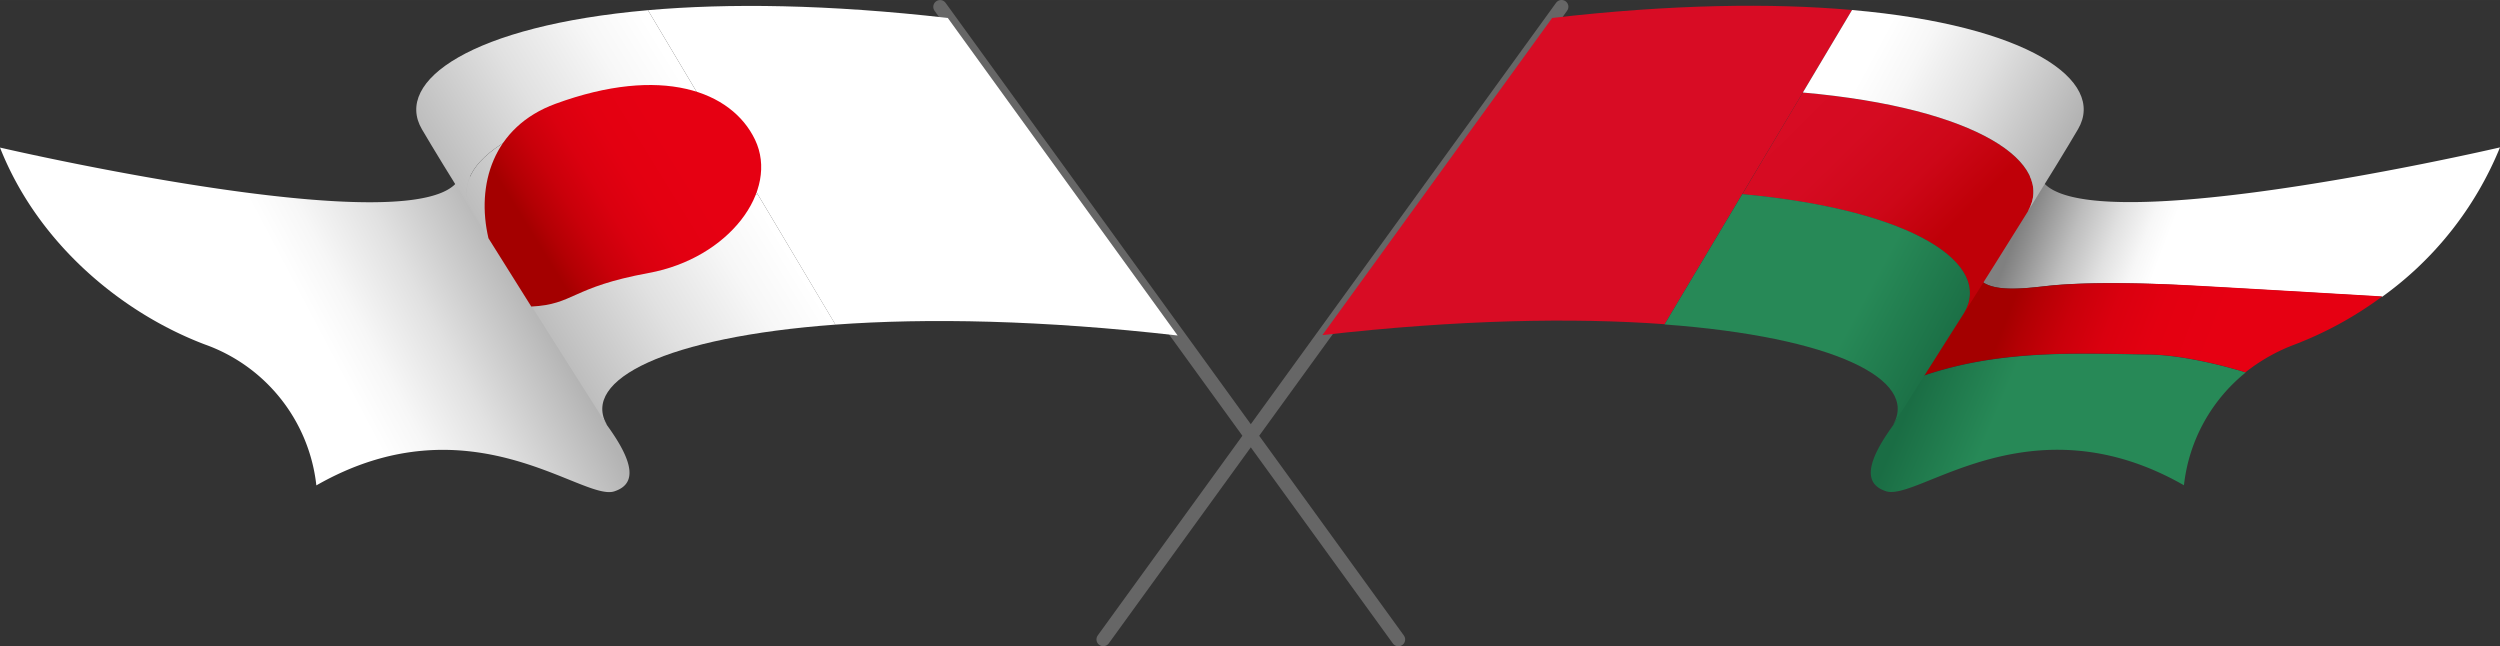 <svg xmlns="http://www.w3.org/2000/svg" xmlns:xlink="http://www.w3.org/1999/xlink" width="147.39mm" height="38.1mm" viewBox="0 0 417.81 108"><rect x="0" y="0" width="417.81" height="108" fill="#333333" stroke="none"/><defs><style>.cls-1{fill:none;stroke:#666;stroke-linecap:round;stroke-linejoin:round;stroke-width:2.27px;}.cls-2{fill:url(#linear-gradient);}.cls-3{fill:url(#linear-gradient-2);}.cls-4{fill:url(#linear-gradient-3);}.cls-5{fill:#d80c24;}.cls-6{fill:url(#linear-gradient-4);}.cls-7{fill:url(#linear-gradient-5);}.cls-8{fill:url(#linear-gradient-6);}.cls-9{fill:url(#linear-gradient-7);}.cls-10{fill:url(#linear-gradient-8);}.cls-11{fill:url(#linear-gradient-9);}.cls-12{fill:url(#linear-gradient-10);}.cls-13{fill:url(#linear-gradient-11);}.cls-14{fill:url(#linear-gradient-12);}</style><linearGradient id="linear-gradient" x1="389.52" y1="24.59" x2="356.07" y2="9.18" gradientTransform="matrix(1, 0.09, 0.09, 1.01, -12.64, -21.34)" gradientUnits="userSpaceOnUse"><stop offset="0" stop-color="#fff"/><stop offset="0.39" stop-color="#fff"/><stop offset="0.48" stop-color="#f7f7f7"/><stop offset="0.61" stop-color="#e1e1e1"/><stop offset="0.77" stop-color="#bebebe"/><stop offset="0.95" stop-color="#8d8d8d"/><stop offset="1" stop-color="gray"/></linearGradient><linearGradient id="linear-gradient-2" x1="369.79" y1="70.04" x2="330.7" y2="50.5" gradientTransform="matrix(1, 0.09, 0.09, 1.01, -12.64, -21.34)" gradientUnits="userSpaceOnUse"><stop offset="0" stop-color="#278957"/><stop offset="0.7" stop-color="#278957"/><stop offset="1" stop-color="#1a6d44"/></linearGradient><linearGradient id="linear-gradient-3" x1="387.27" y1="53.12" x2="338.61" y2="30.57" gradientTransform="matrix(1, 0.09, 0.09, 1.01, -12.64, -21.34)" gradientUnits="userSpaceOnUse"><stop offset="0" stop-color="#e60012"/><stop offset="0.21" stop-color="#e60012"/><stop offset="0.39" stop-color="#e30011"/><stop offset="0.52" stop-color="#da000f"/><stop offset="0.64" stop-color="#c9000a"/><stop offset="0.75" stop-color="#b30004"/><stop offset="0.81" stop-color="#a40000"/></linearGradient><linearGradient id="linear-gradient-4" x1="273.41" y1="-17.49" x2="320.16" y2="16.15" gradientTransform="matrix(1, 0.26, -0.09, 0.98, 14.44, -51.28)" gradientUnits="userSpaceOnUse"><stop offset="0" stop-color="#e60012"/><stop offset="0.21" stop-color="#d80c24"/><stop offset="0.46" stop-color="#d50b21"/><stop offset="0.65" stop-color="#cd0718"/><stop offset="0.81" stop-color="#bf0008"/></linearGradient><linearGradient id="linear-gradient-5" x1="262.39" y1="13.48" x2="313.1" y2="33.02" gradientTransform="matrix(1, 0.26, -0.09, 0.98, 14.44, -51.28)" xlink:href="#linear-gradient-2"/><linearGradient id="linear-gradient-6" x1="278.14" y1="-27.38" x2="328.85" y2="-7.84" gradientTransform="matrix(1, 0.26, -0.09, 0.98, 14.44, -51.28)" gradientUnits="userSpaceOnUse"><stop offset="0" stop-color="#fff"/><stop offset="0.39" stop-color="#fff"/><stop offset="0.51" stop-color="#f7f7f7"/><stop offset="0.7" stop-color="#e1e1e1"/><stop offset="0.93" stop-color="#bebebe"/><stop offset="1" stop-color="#b3b3b3"/></linearGradient><linearGradient id="linear-gradient-7" x1="24.72" y1="64.77" x2="70.47" y2="37.56" gradientTransform="matrix(1, -0.09, -0.09, 1.01, 14.12, 2.16)" xlink:href="#linear-gradient-6"/><linearGradient id="linear-gradient-8" x1="145.7" y1="36.46" x2="87.69" y2="75.63" gradientTransform="matrix(1, -0.09, -0.09, 1.01, 14.12, 2.16)" xlink:href="#linear-gradient-6"/><linearGradient id="linear-gradient-9" x1="128.48" y1="10.96" x2="70.47" y2="50.13" gradientTransform="matrix(1, -0.09, -0.09, 1.01, 14.12, 2.16)" xlink:href="#linear-gradient-6"/><linearGradient id="linear-gradient-10" x1="142.18" y1="31.24" x2="84.17" y2="70.41" gradientTransform="matrix(1, -0.09, -0.09, 1.01, 14.12, 2.16)" xlink:href="#linear-gradient-6"/><linearGradient id="linear-gradient-11" x1="117.64" y1="-5.09" x2="59.63" y2="34.07" gradientTransform="matrix(1, -0.09, -0.09, 1.01, 14.12, 2.16)" xlink:href="#linear-gradient-6"/><linearGradient id="linear-gradient-12" x1="108.24" y1="25.79" x2="73" y2="49.57" gradientTransform="matrix(1, -0.09, -0.09, 1.01, 14.12, 2.16)" xlink:href="#linear-gradient-3"/></defs><g id="レイヤー_2" data-name="レイヤー 2"><g id="レイヤー_1-2" data-name="レイヤー 1"><line class="cls-1" x1="260.98" y1="1.13" x2="184.38" y2="106.86"/><line class="cls-1" x1="157.11" y1="1.14" x2="233.7" y2="106.87"/><path class="cls-2" d="M417.81,24.63s-84,19.56-76.72,1.47L330.26,45.78c1.36,3.27,7.51,2.49,11.85,2,5-.55,13.41-.68,24.75,0,8.45.46,22.82,1.31,31.27,1.81A57.38,57.38,0,0,0,417.81,24.63Z"/><path class="cls-3" d="M359,59.25c-11.74-.15-25-.92-38.18,3.78l-4.4,8c-4.7,6.46-4.88,9.89-1.21,11.07,5.34,1.72,24.09-15.68,49.78-1a28.18,28.18,0,0,1,10.33-18.86C371.8,61.17,364.84,59.33,359,59.25Z"/><path class="cls-4" d="M342.11,47.8c-4.34.47-10.49,1.25-11.85-2L320.77,63c13.17-4.7,26.44-3.93,38.18-3.78,5.89.08,12.85,1.92,16.32,3a30.47,30.47,0,0,1,8.32-4.68,61.37,61.37,0,0,0,14.54-8c-8.45-.5-22.82-1.35-31.27-1.81C355.52,47.12,347.08,47.25,342.11,47.8Z"/><path class="cls-5" d="M259.4,3,221,56c22.56-2.58,41.9-2.94,57.2-1.82L309.52,1.67C296.15.49,279.4.69,259.4,3Z"/><path class="cls-6" d="M301.3,15.46l-10.12,17c29,2.67,41.77,11.82,37.09,19.83,3.48-5.51,7.26-11.52,10.62-16.93C343.6,27.28,330.62,18.07,301.3,15.46Z"/><path class="cls-7" d="M291.18,32.44l-13,21.78c28.16,2.08,42.63,9.19,38.18,16.8,0,0,5.45-8.53,11.9-18.75C333,44.26,320.14,35.11,291.18,32.44Z"/><path class="cls-8" d="M309.52,1.67,301.3,15.46c29.32,2.61,42.3,11.82,37.59,19.88,3.51-5.63,6.57-10.63,8.41-13.77C352,13.49,339,4.26,309.52,1.67Z"/><path class="cls-9" d="M101.44,71.05c4.7,6.46,4.88,9.89,1.21,11.07-5.34,1.71-24.09-15.69-49.78-1A28.29,28.29,0,0,0,34.22,57.56C20.41,52.32,6.36,40.79,0,24.66c0,0,84,19.55,76.71,1.47"/><path class="cls-10" d="M158.4,3l38.41,53.07c-22.55-2.58-41.89-2.94-57.19-1.82L108.29,1.7C121.66.52,138.4.71,158.4,3Z"/><path class="cls-11" d="M116.51,15.49l10.12,17c-29,2.68-41.77,11.83-37.09,19.84-3.48-5.52-7.26-11.52-10.62-16.93C74.21,27.31,87.19,18.1,116.51,15.49Z"/><path class="cls-12" d="M126.63,32.46l13,21.79c-28.16,2.07-42.63,9.19-38.18,16.8,0,0-5.45-8.54-11.9-18.75C84.86,44.29,97.67,35.14,126.63,32.46Z"/><path class="cls-13" d="M108.29,1.7l8.22,13.79C87.19,18.1,74.21,27.31,78.92,35.37c-3.51-5.64-6.57-10.63-8.41-13.77C65.79,13.52,78.83,4.29,108.29,1.7Z"/><path class="cls-14" d="M126.18,23.34c-3.91-8.16-15.67-12.47-33.33-6C82.28,21.21,79.58,31,81.63,39.81l7.16,11.42c7.22-.36,6.59-3.22,19.63-5.61C121.81,43.16,130.27,31.88,126.18,23.34Z"/></g></g></svg>